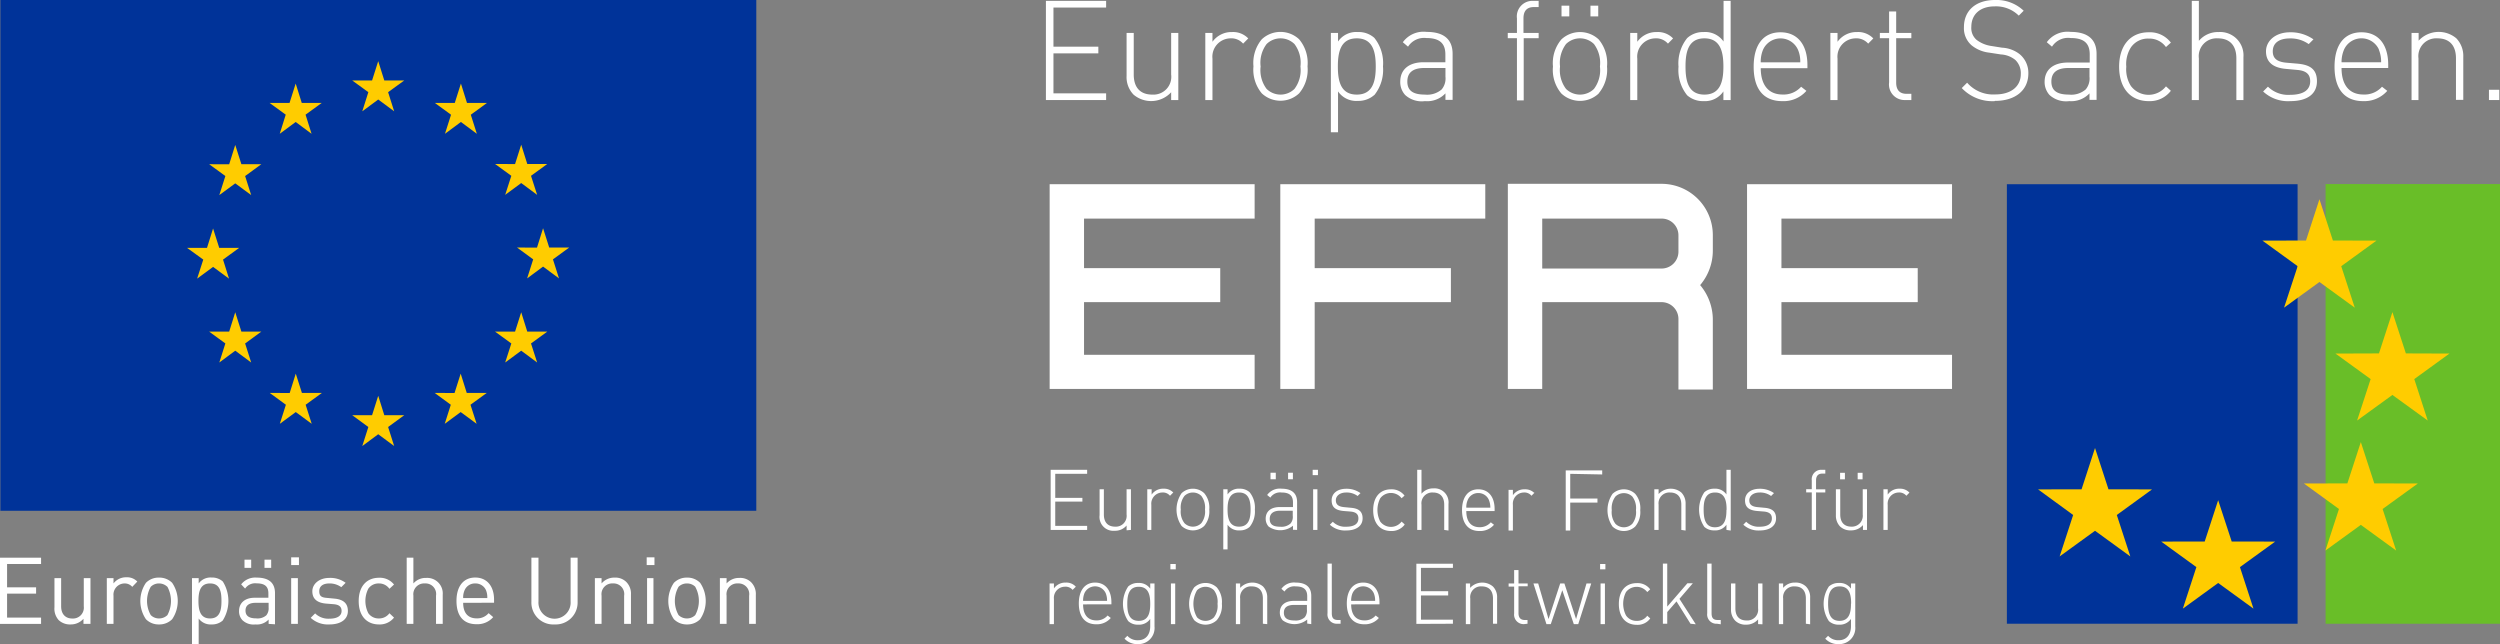 <svg xmlns="http://www.w3.org/2000/svg" viewBox="0 0 321.37 82.83"><rect x="0" y="0" width="321.37" height="82.83" fill="#808080" stroke="none"/><defs><style>.cls-1{fill:#69be28;}.cls-2{fill:#039;}.cls-3{fill:#fc0;}.cls-4{fill:#fff;}</style></defs><g id="Ebene_2" data-name="Ebene 2"><g id="Ebene_1-2" data-name="Ebene 1"><polyline class="cls-1" points="298.95 80.18 321.37 80.18 321.37 23.66 298.95 23.66 298.95 80.18"/><polyline class="cls-2" points="257.98 80.18 295.35 80.18 295.35 23.68 257.98 23.68 257.98 80.18"/><polyline class="cls-3" points="299.89 30.92 298.16 25.61 296.43 30.92 290.83 30.93 295.36 34.22 293.61 39.55 298.16 36.25 302.7 39.55 300.96 34.22 305.49 30.93 299.89 30.92"/><polyline class="cls-3" points="309.27 45.43 307.54 40.12 305.81 45.43 300.22 45.45 304.74 48.73 303 54.06 307.54 50.77 312.08 54.06 310.35 48.73 314.87 45.45 309.27 45.43"/><polyline class="cls-3" points="305.21 62.14 303.48 56.83 301.75 62.14 296.16 62.15 300.67 65.43 298.93 70.77 303.48 67.47 308.02 70.77 306.28 65.43 310.81 62.15 305.21 62.14"/><polyline class="cls-3" points="286.88 69.61 285.14 64.3 283.41 69.61 277.82 69.62 282.34 72.9 280.6 78.24 285.14 74.94 289.68 78.24 287.94 72.9 292.47 69.62 286.88 69.61"/><polyline class="cls-3" points="271.04 62.9 269.31 57.59 267.58 62.9 261.99 62.91 266.5 66.2 264.76 71.53 269.31 68.23 273.85 71.53 272.11 66.2 276.64 62.91 271.04 62.9"/><polygon class="cls-2" points="0.05 0 97.22 0 97.22 65.66 0.05 65.66 0.05 0 0.05 0"/><polygon class="cls-3" points="46.57 14.31 48.62 12.79 50.67 14.31 49.89 11.85 51.97 10.34 49.4 10.34 48.62 7.86 47.83 10.34 45.27 10.34 47.35 11.85 46.57 14.31 46.57 14.31"/><polygon class="cls-3" points="35.96 17.2 38.01 15.68 40.05 17.2 39.28 14.74 41.36 13.23 38.79 13.23 38.01 10.74 37.22 13.23 34.65 13.23 36.73 14.74 35.96 17.2 35.96 17.2"/><polygon class="cls-3" points="30.24 18.63 29.46 21.12 26.89 21.11 28.97 22.63 28.19 25.08 30.24 23.57 32.29 25.08 31.51 22.63 33.59 21.11 31.03 21.11 30.24 18.63 30.24 18.63"/><polygon class="cls-3" points="27.39 34.31 29.44 35.82 28.67 33.37 30.75 31.86 28.18 31.86 27.39 29.37 26.61 31.86 24.04 31.86 26.13 33.37 25.34 35.82 27.39 34.31 27.39 34.31"/><polygon class="cls-3" points="31.03 42.63 30.24 40.14 29.46 42.63 26.89 42.63 28.97 44.15 28.19 46.6 30.24 45.08 32.29 46.6 31.51 44.15 33.59 42.63 31.03 42.63 31.03 42.63"/><polygon class="cls-3" points="38.81 50.51 38.02 48.03 37.24 50.52 34.67 50.51 36.75 52.03 35.97 54.48 38.02 52.97 40.07 54.48 39.29 52.03 41.38 50.51 38.81 50.51 38.81 50.51"/><polygon class="cls-3" points="49.4 53.37 48.62 50.88 47.83 53.37 45.27 53.37 47.35 54.89 46.57 57.34 48.62 55.82 50.67 57.34 49.89 54.89 51.97 53.37 49.4 53.37 49.4 53.37"/><polygon class="cls-3" points="60 50.51 59.22 48.03 58.43 50.52 55.87 50.51 57.95 52.03 57.17 54.48 59.22 52.97 61.27 54.48 60.48 52.03 62.57 50.51 60 50.51 60 50.51"/><polygon class="cls-3" points="67.78 42.63 67 40.14 66.21 42.63 63.64 42.63 65.73 44.15 64.94 46.6 67 45.08 69.05 46.6 68.26 44.15 70.35 42.63 67.78 42.63 67.78 42.63"/><polygon class="cls-3" points="73.17 31.82 70.6 31.82 69.81 29.34 69.03 31.83 66.46 31.82 68.54 33.34 67.76 35.79 69.81 34.27 71.86 35.79 71.08 33.34 73.17 31.82 73.17 31.82"/><polygon class="cls-3" points="64.94 25.05 67 23.53 69.05 25.05 68.26 22.6 70.35 21.08 67.78 21.08 67 18.6 66.21 21.09 63.64 21.08 65.73 22.6 64.94 25.05 64.94 25.05"/><polygon class="cls-3" points="59.25 10.74 58.46 13.23 55.9 13.23 57.98 14.75 57.2 17.2 59.25 15.68 61.3 17.2 60.52 14.75 62.6 13.23 60.03 13.23 59.25 10.74 59.25 10.74"/><path class="cls-4" d="M139.75,68.12V67.6h-4.1V64.48h3.49V64h-3.49V60.91h4.1v-.52h-4.69v7.73Zm5.63,0V62.89h-.56v3.24a1.39,1.39,0,0,1-1.47,1.57c-.94,0-1.45-.56-1.45-1.57V62.89h-.55v3.34a1.78,1.78,0,0,0,1.93,2,1.92,1.92,0,0,0,1.54-.68v.62Zm5.45-4.8a1.64,1.64,0,0,0-1.26-.5,1.78,1.78,0,0,0-1.53.76v-.69h-.56v5.23H148V64.9a1.44,1.44,0,0,1,1.4-1.59,1.17,1.17,0,0,1,1,.42l.41-.41Zm4.62,2.18a2.87,2.87,0,0,0-.65-2.1,2.12,2.12,0,0,0-2.91,0,3.73,3.73,0,0,0,0,4.21,2.14,2.14,0,0,0,2.91,0,2.89,2.89,0,0,0,.65-2.11m-.55,0a2.45,2.45,0,0,1-.47,1.75,1.53,1.53,0,0,1-2.17,0,2.41,2.41,0,0,1-.47-1.75,2.43,2.43,0,0,1,.47-1.75,1.56,1.56,0,0,1,2.17,0,2.48,2.48,0,0,1,.47,1.75m6.41,0a3.14,3.14,0,0,0-.67-2.22,1.84,1.84,0,0,0-1.28-.46,1.75,1.75,0,0,0-1.56.74v-.67h-.55v7.73h.55V67.45a1.74,1.74,0,0,0,1.56.73,1.83,1.83,0,0,0,1.28-.45,3.15,3.15,0,0,0,.67-2.23m-.55,0c0,1.09-.2,2.2-1.48,2.2s-1.48-1.11-1.48-2.2.2-2.19,1.48-2.19,1.48,1.11,1.48,2.19m5.44-4.73h-.62v.84h.62v-.84Zm-2.25,0h-.63v.84H164v-.84Zm2.79,7.35V64.54c0-1.1-.65-1.72-2-1.72a2,2,0,0,0-1.85.81l.41.34a1.49,1.49,0,0,1,1.44-.66c1.06,0,1.47.44,1.47,1.28v.59h-1.69c-1.14,0-1.82.55-1.82,1.51a1.49,1.49,0,0,0,.38,1,2.6,2.6,0,0,0,3.13-.11v.52Zm-.56-1.82a1.29,1.29,0,0,1-.29,1,1.72,1.72,0,0,1-1.3.41c-1,0-1.37-.33-1.37-1s.44-1.06,1.34-1.06h1.62v.68Zm3.24-5.91h-.68v.69h.68v-.69Zm-.07,2.5h-.55v5.23h.55V62.89Zm5.81,3.74c0-1-.66-1.29-1.53-1.36l-.85-.08c-.73-.07-1.06-.34-1.06-.88s.48-1,1.34-1a2.37,2.37,0,0,1,1.46.45l.37-.37a3.06,3.06,0,0,0-1.83-.56c-1.14,0-1.88.59-1.88,1.49s.52,1.28,1.57,1.37l.87.07c.69.07,1,.34,1,.88,0,.71-.55,1.07-1.58,1.07a2.23,2.23,0,0,1-1.71-.64l-.38.38a2.87,2.87,0,0,0,2.12.74c1.28,0,2.09-.59,2.09-1.55m5.39.75-.38-.34a1.72,1.72,0,0,1-2.74,0,3.28,3.28,0,0,1,0-3,1.72,1.72,0,0,1,2.74,0l.38-.34a2.07,2.07,0,0,0-1.73-.81c-1.42,0-2.3,1-2.3,2.68s.88,2.68,2.3,2.68a2.06,2.06,0,0,0,1.73-.8m5.65.74V64.78a1.8,1.8,0,0,0-1.93-2,1.93,1.93,0,0,0-1.54.69V60.39h-.55v7.73h.55V64.88a1.39,1.39,0,0,1,1.47-1.57c.94,0,1.45.56,1.45,1.57v3.24Zm5.93-2.5v-.25c0-1.59-.79-2.55-2.1-2.55s-2.09,1-2.09,2.68.78,2.68,2.22,2.68a2.34,2.34,0,0,0,1.89-.8l-.41-.32a1.85,1.85,0,0,1-1.44.63c-1.11,0-1.71-.74-1.71-2.07Zm-.55-.44h-3.09a2.26,2.26,0,0,1,.19-1,1.44,1.44,0,0,1,1.35-.88,1.46,1.46,0,0,1,1.36.88,2.59,2.59,0,0,1,.19,1m5.68-1.86a1.64,1.64,0,0,0-1.26-.5,1.76,1.76,0,0,0-1.52.76v-.69h-.56v5.23h.56V64.9a1.44,1.44,0,0,1,1.39-1.59,1.18,1.18,0,0,1,1,.42l.4-.41Zm8.7-2.41v-.52h-4.69v7.73h.58V64.61h3.5v-.52h-3.5V60.91Zm4.89,4.59a2.82,2.82,0,0,0-.65-2.1,2.12,2.12,0,0,0-2.91,0,3.73,3.73,0,0,0,0,4.21,2.14,2.14,0,0,0,2.91,0,2.85,2.85,0,0,0,.65-2.11m-.55,0a2.41,2.41,0,0,1-.47,1.75,1.53,1.53,0,0,1-2.17,0,2.45,2.45,0,0,1-.47-1.75,2.48,2.48,0,0,1,.47-1.75,1.56,1.56,0,0,1,2.17,0,2.43,2.43,0,0,1,.47,1.75m6.38,2.62V64.78a2,2,0,0,0-.54-1.46,2.12,2.12,0,0,0-2.93.19v-.62h-.55v5.23h.55V64.88a1.39,1.39,0,0,1,1.47-1.57c.94,0,1.45.56,1.45,1.57v3.24Zm5.8,0V60.39h-.55v3.17a1.75,1.75,0,0,0-1.56-.74,1.84,1.84,0,0,0-1.28.46,4,4,0,0,0,0,4.45,1.83,1.83,0,0,0,1.28.45,1.74,1.74,0,0,0,1.56-.73v.67Zm-.55-2.62c0,1.09-.2,2.2-1.48,2.2S219,66.59,219,65.5s.19-2.19,1.47-2.19,1.48,1.11,1.48,2.19m6.36,1.13c0-1-.66-1.29-1.53-1.36l-.85-.08c-.74-.07-1.06-.34-1.06-.88s.48-1,1.33-1a2.38,2.38,0,0,1,1.47.45l.37-.37a3.07,3.07,0,0,0-1.84-.56c-1.14,0-1.88.59-1.88,1.49s.53,1.28,1.58,1.37l.87.07c.68.07,1,.34,1,.88,0,.71-.56,1.07-1.58,1.07a2.26,2.26,0,0,1-1.72-.64l-.37.38a2.85,2.85,0,0,0,2.11.74c1.29,0,2.1-.59,2.1-1.55m6.33-3.33v-.41h-1.19V61.75c0-.54.25-.87.81-.87h.38v-.49h-.48a1.22,1.22,0,0,0-1.26,1.37v1.13h-.72v.41h.72v4.82h.55V63.3Zm4.79-2.53h-.63v.84h.63v-.84Zm-2.27,0h-.62v.84h.62v-.84ZM240,68.12V62.89h-.55v3.24A1.4,1.4,0,0,1,238,67.7c-.93,0-1.44-.56-1.44-1.57V62.89H236v3.34a2,2,0,0,0,.55,1.46,1.92,1.92,0,0,0,1.38.49,2,2,0,0,0,1.55-.68v.62Zm5.45-4.8a1.64,1.64,0,0,0-1.26-.5,1.78,1.78,0,0,0-1.53.76v-.69h-.55v5.23h.55V64.9a1.44,1.44,0,0,1,1.4-1.59,1.19,1.19,0,0,1,1,.42l.4-.41"/><path class="cls-4" d="M138.27,75.39a1.64,1.64,0,0,0-1.26-.5,1.8,1.8,0,0,0-1.53.75V75h-.56v5.23h.56V77a1.43,1.43,0,0,1,1.4-1.58,1.17,1.17,0,0,1,1,.41l.41-.4Zm4.6,2.3v-.25c0-1.6-.8-2.55-2.1-2.55s-2.09,1-2.09,2.68.78,2.68,2.22,2.68a2.35,2.35,0,0,0,1.89-.81l-.41-.32a1.82,1.82,0,0,1-1.45.63c-1.1,0-1.7-.74-1.7-2.06Zm-.56-.45h-3.08a2.43,2.43,0,0,1,.18-1,1.5,1.5,0,0,1,2.72,0,2.43,2.43,0,0,1,.18,1m6.1,3.24V75h-.55v.67a1.75,1.75,0,0,0-1.55-.73,1.82,1.82,0,0,0-1.28.45,4,4,0,0,0,0,4.45,1.77,1.77,0,0,0,1.28.46,1.74,1.74,0,0,0,1.55-.74v.93c0,1-.49,1.81-1.58,1.81a1.72,1.72,0,0,1-1.36-.57l-.37.37a2.23,2.23,0,0,0,1.73.7,2.07,2.07,0,0,0,2.13-2.27m-.55-2.91c0,1.08-.19,2.19-1.48,2.19s-1.47-1.11-1.47-2.19.19-2.19,1.47-2.19,1.48,1.1,1.48,2.19m3.28-5.12h-.69v.69h.69v-.69Zm-.07,2.5h-.55v5.23h.55V75Zm6,2.62a2.89,2.89,0,0,0-.65-2.11,2.14,2.14,0,0,0-2.91,0,3.73,3.73,0,0,0,0,4.21,2.12,2.12,0,0,0,2.91,0,2.87,2.87,0,0,0,.65-2.1m-.56,0a2.44,2.44,0,0,1-.46,1.74,1.53,1.53,0,0,1-2.17,0,3.47,3.47,0,0,1,0-3.49,1.56,1.56,0,0,1,2.17,0,2.45,2.45,0,0,1,.46,1.75m6.39,2.61V76.84a2,2,0,0,0-.54-1.45,2.14,2.14,0,0,0-2.94.18V75h-.55v5.23h.55V76.94a1.39,1.39,0,0,1,1.48-1.56c.93,0,1.44.55,1.44,1.56v3.24Zm5.66,0V76.6c0-1.1-.65-1.71-2-1.71a2,2,0,0,0-1.84.8l.4.35a1.49,1.49,0,0,1,1.44-.66c1.07,0,1.48.44,1.48,1.28v.58h-1.69c-1.14,0-1.83.55-1.83,1.51a1.49,1.49,0,0,0,.38,1,2.58,2.58,0,0,0,3.14-.11v.52ZM168,78.36a1.37,1.37,0,0,1-.29,1,1.73,1.73,0,0,1-1.31.4c-.94,0-1.36-.33-1.36-1s.43-1,1.33-1H168v.67Zm4.33,1.82V79.7H172c-.62,0-.8-.3-.8-.88V72.45h-.55v6.38a1.19,1.19,0,0,0,1.25,1.35Zm5-2.49v-.25c0-1.6-.8-2.55-2.1-2.55s-2.1,1-2.1,2.68.79,2.68,2.23,2.68a2.35,2.35,0,0,0,1.89-.81l-.41-.32a1.82,1.82,0,0,1-1.45.63c-1.1,0-1.7-.74-1.7-2.06Zm-.56-.45h-3.08a2.43,2.43,0,0,1,.18-1,1.5,1.5,0,0,1,2.72,0,2.43,2.43,0,0,1,.18,1m10,2.94v-.52h-4.11V76.55h3.5V76h-3.5V73h4.11v-.53h-4.7v7.73Zm5.68,0V76.84a1.93,1.93,0,0,0-.54-1.45,2.13,2.13,0,0,0-2.93.18V75h-.55v5.23H189V76.94a1.38,1.38,0,0,1,1.47-1.56c.94,0,1.45.55,1.45,1.56v3.24Zm3.91,0V79.7H196c-.55,0-.8-.33-.8-.87V75.36h1.18V75h-1.18V73.28h-.56V75h-.71v.41h.71v3.46a1.22,1.22,0,0,0,1.26,1.36ZM204.55,75h-.61l-1.34,4.58L201.1,75h-.54l-1.5,4.58L197.73,75h-.61l1.67,5.23h.56l1.48-4.36,1.48,4.36h.57L204.55,75Zm1.82-2.5h-.68v.69h.68v-.69Zm-.06,2.5h-.56v5.23h.56V75Zm5.82,4.49-.38-.34a1.58,1.58,0,0,1-1.34.66,1.6,1.6,0,0,1-1.39-.7,3.28,3.28,0,0,1,0-3,1.72,1.72,0,0,1,2.73,0l.38-.35a2,2,0,0,0-1.72-.8c-1.43,0-2.31,1-2.31,2.68s.88,2.68,2.31,2.68a2,2,0,0,0,1.72-.81m5.86.74-2.1-3.27,1.72-2h-.7l-2.59,3V72.45h-.56v7.73h.56v-1.5l1.19-1.37,1.8,2.87Zm3.21,0V79.7h-.38c-.62,0-.8-.3-.8-.88V72.45h-.56v6.38a1.19,1.19,0,0,0,1.26,1.35Zm5.36,0V75H226V78.2a1.39,1.39,0,0,1-1.48,1.56c-.93,0-1.44-.55-1.44-1.56V75h-.56v3.34a2,2,0,0,0,.55,1.46,1.88,1.88,0,0,0,1.38.5,2,2,0,0,0,1.55-.68v.61Zm6.13,0V76.84a1.93,1.93,0,0,0-.54-1.45,1.89,1.89,0,0,0-1.39-.5,1.92,1.92,0,0,0-1.54.68V75h-.55v5.23h.55V76.94a1.39,1.39,0,0,1,1.48-1.56c.93,0,1.44.55,1.44,1.56v3.24Zm5.8.3V75h-.55v.67a1.75,1.75,0,0,0-1.55-.73,1.86,1.86,0,0,0-1.29.45,4,4,0,0,0,0,4.45,1.82,1.82,0,0,0,1.29.46,1.74,1.74,0,0,0,1.55-.74v.93c0,1-.49,1.81-1.59,1.81a1.71,1.71,0,0,1-1.35-.57l-.37.37a2.23,2.23,0,0,0,1.72.7,2.07,2.07,0,0,0,2.14-2.27m-.55-2.91c0,1.08-.2,2.19-1.48,2.19S235,78.65,235,77.57s.2-2.19,1.48-2.19,1.48,1.1,1.48,2.19"/><path class="cls-4" d="M156.86,34.47H139.35V28.1h21.93V23.68H134.93V50h26.35V45.61H139.35V38.84h17.51V34.47ZM169,50V38.84h17.51V34.47H169V28.1h21.93V23.68H164.58V50ZM198.25,28.1h15.32a2.15,2.15,0,0,1,2.19,2.19v2a2.17,2.17,0,0,1-2.19,2.23H198.25V28.1Zm21.93,4.14v-2a6.59,6.59,0,0,0-6.61-6.61H193.83V50h4.42V38.84h15.32a2.17,2.17,0,0,1,2.19,2.23v9h4.42v-9a6.9,6.9,0,0,0-1.63-4.42,6.85,6.85,0,0,0,1.63-4.41m26.34,2.23H229V28.1h21.93V23.68H224.58V50h26.35V45.61H229V38.84h17.52V34.47"/><polyline class="cls-4" points="134.45 12.86 134.45 0.11 142.19 0.11 142.19 0.97 135.42 0.97 135.42 6 141.19 6 141.19 6.86 135.42 6.86 135.42 12 142.19 12 142.19 12.86 134.45 12.86"/><path class="cls-4" d="M150.55,12.86v-1a3.5,3.5,0,0,1-4.83.31,3.24,3.24,0,0,1-.9-2.41V4.23h.92V9.58c0,1.67.84,2.58,2.38,2.58a2.29,2.29,0,0,0,2.43-2.58V4.23h.92v8.63h-.92"/><path class="cls-4" d="M159.8,5.61a2,2,0,0,0-1.63-.68,2.36,2.36,0,0,0-2.31,2.61v5.32h-.92V4.23h.92V5.37a3,3,0,0,1,2.52-1.25,2.69,2.69,0,0,1,2.08.82l-.66.67"/><path class="cls-4" d="M166.4,5.66a2.56,2.56,0,0,0-3.58,0,4,4,0,0,0-.77,2.89,4,4,0,0,0,.77,2.88,2.56,2.56,0,0,0,3.58,0,4,4,0,0,0,.77-2.88,4,4,0,0,0-.77-2.89ZM167,12a3.51,3.51,0,0,1-4.8,0,4.74,4.74,0,0,1-1.07-3.47,4.75,4.75,0,0,1,1.07-3.48,3.51,3.51,0,0,1,4.8,0,4.72,4.72,0,0,1,1.08,3.48A4.7,4.7,0,0,1,167,12"/><path class="cls-4" d="M174.41,4.93c-2.11,0-2.43,1.82-2.43,3.62s.32,3.61,2.43,3.61,2.44-1.82,2.44-3.61-.32-3.62-2.44-3.62Zm2.24,7.29a3.06,3.06,0,0,1-2.11.75A2.84,2.84,0,0,1,172,11.75V17h-.92V4.23H172V5.34a2.84,2.84,0,0,1,2.56-1.22,3,3,0,0,1,2.11.75,5.18,5.18,0,0,1,1.11,3.68,5.17,5.17,0,0,1-1.11,3.67"/><path class="cls-4" d="M185.81,8.74h-2.7c-1.48,0-2.2.59-2.2,1.74s.7,1.68,2.26,1.68a2.85,2.85,0,0,0,2.15-.66,2.21,2.21,0,0,0,.49-1.65V8.74Zm0,4.12V12a3.22,3.22,0,0,1-2.64,1,3.16,3.16,0,0,1-2.54-.79A2.44,2.44,0,0,1,180,10.5C180,8.92,181.13,8,183,8h2.8V7c0-1.38-.69-2.11-2.44-2.11A2.45,2.45,0,0,0,181,6l-.67-.57a3.28,3.28,0,0,1,3.05-1.33c2.27,0,3.35,1,3.35,2.83v5.91h-.91"/><path class="cls-4" d="M195.87,4.91v8H195V4.91h-1.18V4.23H195V2.36A2,2,0,0,1,197,.11h.79v.8h-.63c-.91,0-1.32.54-1.32,1.44V4.23h1.95v.68h-1.95"/><path class="cls-4" d="M204.45,2.11V.73h1V2.11Zm-3.72,0V.73h1V2.11Zm4.17,3.55a2.57,2.57,0,0,0-3.59,0,4.06,4.06,0,0,0-.77,2.89,4,4,0,0,0,.77,2.88,2.57,2.57,0,0,0,3.59,0,4,4,0,0,0,.77-2.88,4.06,4.06,0,0,0-.77-2.89Zm.61,6.36a3.51,3.51,0,0,1-4.8,0,4.7,4.7,0,0,1-1.08-3.47,4.72,4.72,0,0,1,1.08-3.48,3.51,3.51,0,0,1,4.8,0,4.75,4.75,0,0,1,1.07,3.48A4.74,4.74,0,0,1,205.51,12"/><path class="cls-4" d="M214.41,5.61a2,2,0,0,0-1.63-.68,2.36,2.36,0,0,0-2.31,2.61v5.32h-.91V4.23h.91V5.37A3,3,0,0,1,213,4.12a2.68,2.68,0,0,1,2.07.82l-.66.67"/><path class="cls-4" d="M219.1,4.93c-2.11,0-2.43,1.82-2.43,3.62s.32,3.61,2.43,3.61,2.44-1.82,2.44-3.61-.33-3.62-2.44-3.62Zm2.44,7.93V11.75A2.86,2.86,0,0,1,219,13a3.07,3.07,0,0,1-2.12-.75,5.17,5.17,0,0,1-1.11-3.67,5.18,5.18,0,0,1,1.11-3.68A3,3,0,0,1,219,4.12a2.86,2.86,0,0,1,2.56,1.22V.11h.91V12.86h-.91"/><path class="cls-4" d="M231.12,6.38a2.46,2.46,0,0,0-4.48,0,4,4,0,0,0-.3,1.63h5.08a3.79,3.79,0,0,0-.3-1.63Zm-4.78,2.36c0,2.19,1,3.41,2.81,3.41a3,3,0,0,0,2.38-1l.68.53A3.89,3.89,0,0,1,229.1,13c-2.39,0-3.67-1.54-3.67-4.42s1.28-4.43,3.45-4.43,3.46,1.58,3.46,4.21v.41h-6"/><path class="cls-4" d="M240.15,5.61a2,2,0,0,0-1.63-.68,2.36,2.36,0,0,0-2.31,2.61v5.32h-.92V4.23h.92V5.37a3,3,0,0,1,2.52-1.25,2.69,2.69,0,0,1,2.08.82l-.66.67"/><path class="cls-4" d="M244.91,12.86a2,2,0,0,1-2.07-2.26V4.91h-1.19V4.23h1.19V1.47h.91V4.23h1.95v.68h-1.95v5.71c0,.9.41,1.44,1.33,1.44h.62v.8h-.79"/><path class="cls-4" d="M256.43,13a5.41,5.41,0,0,1-4.25-1.68l.69-.69a4.43,4.43,0,0,0,3.62,1.51c2,0,3.28-1,3.28-2.63a2.35,2.35,0,0,0-.7-1.8A3.19,3.19,0,0,0,257.22,7l-1.49-.23a4.38,4.38,0,0,1-2.27-.93,2.9,2.9,0,0,1-1-2.35c0-2.13,1.52-3.49,4-3.49a5.06,5.06,0,0,1,3.68,1.38l-.63.63a4.15,4.15,0,0,0-3.1-1.19c-1.84,0-3,1-3,2.64a2,2,0,0,0,.67,1.66,4.05,4.05,0,0,0,1.9.79l1.38.22a4,4,0,0,1,2.27.84,3.12,3.12,0,0,1,1.11,2.47c0,2.15-1.65,3.53-4.3,3.53"/><path class="cls-4" d="M268.6,8.74h-2.69c-1.49,0-2.21.59-2.21,1.74s.7,1.68,2.26,1.68a2.85,2.85,0,0,0,2.15-.66,2.21,2.21,0,0,0,.49-1.65V8.74Zm0,4.12V12A3.22,3.22,0,0,1,266,13a3.17,3.17,0,0,1-2.54-.79,2.49,2.49,0,0,1-.63-1.68c0-1.58,1.13-2.49,3-2.49h2.8V7c0-1.38-.68-2.11-2.44-2.11A2.45,2.45,0,0,0,263.78,6l-.67-.57a3.28,3.28,0,0,1,3.05-1.33c2.27,0,3.35,1,3.35,2.83v5.91h-.91"/><path class="cls-4" d="M276.21,13c-2.35,0-3.8-1.68-3.8-4.42s1.45-4.43,3.8-4.43a3.36,3.36,0,0,1,2.85,1.33l-.63.57a2.62,2.62,0,0,0-2.22-1.09,2.65,2.65,0,0,0-2.29,1.14,4,4,0,0,0-.59,2.48,4,4,0,0,0,.59,2.47,2.84,2.84,0,0,0,4.51.05l.63.57A3.39,3.39,0,0,1,276.21,13"/><path class="cls-4" d="M287.48,12.86V7.5c0-1.66-.85-2.57-2.38-2.57a2.29,2.29,0,0,0-2.44,2.57v5.36h-.91V.11h.91V5.25a3.21,3.21,0,0,1,2.54-1.13,3,3,0,0,1,3.19,3.22v5.52h-.91"/><path class="cls-4" d="M294.41,13a4.69,4.69,0,0,1-3.49-1.24l.62-.62a3.7,3.7,0,0,0,2.84,1.05c1.68,0,2.59-.59,2.59-1.75,0-.9-.52-1.35-1.65-1.45l-1.43-.13c-1.74-.14-2.6-.91-2.6-2.26s1.22-2.45,3.1-2.45a5.07,5.07,0,0,1,3,.91l-.61.61a4,4,0,0,0-2.42-.73c-1.41,0-2.2.61-2.2,1.66,0,.9.54,1.35,1.75,1.46l1.4.12c1.44.13,2.53.57,2.53,2.26S296.53,13,294.41,13"/><path class="cls-4" d="M305.81,6.38a2.46,2.46,0,0,0-4.49,0A4.12,4.12,0,0,0,301,8h5.09a4.12,4.12,0,0,0-.3-1.63ZM301,8.74c0,2.19,1,3.41,2.81,3.41a3,3,0,0,0,2.39-1l.68.53A3.93,3.93,0,0,1,303.78,13c-2.38,0-3.68-1.54-3.68-4.42s1.3-4.43,3.46-4.43S307,5.7,307,8.33v.41h-6"/><path class="cls-4" d="M315.71,12.86V7.5c0-1.66-.84-2.57-2.38-2.57a2.29,2.29,0,0,0-2.44,2.57v5.36H310V4.23h.91v1a3.52,3.52,0,0,1,4.84-.31,3.27,3.27,0,0,1,.9,2.4v5.52h-.92"/><polyline class="cls-4" points="319.95 12.86 319.95 11.54 321.28 11.54 321.28 12.86 319.95 12.86"/><path class="cls-4" d="M0,80.2V71.69H5.28v.81H.91v3H4.64v.81H.91v3.08H5.28v.81Z"/><path class="cls-4" d="M10.73,80.2v-.66a2.15,2.15,0,0,1-1.66.73,2.1,2.1,0,0,1-1.52-.55A2.18,2.18,0,0,1,7,78.07V74.32h.86v3.62c0,1,.55,1.57,1.44,1.57a1.4,1.4,0,0,0,1.47-1.57V74.32h.86V80.2Z"/><path class="cls-4" d="M17,75.44A1.26,1.26,0,0,0,16,75a1.44,1.44,0,0,0-1.41,1.58V80.2h-.86V74.32h.86V75a2,2,0,0,1,1.65-.79,1.81,1.81,0,0,1,1.41.55Z"/><path class="cls-4" d="M22.13,79.6a2.31,2.31,0,0,1-1.69.67,2.27,2.27,0,0,1-1.68-.67,4.16,4.16,0,0,1,0-4.68,2.27,2.27,0,0,1,1.68-.67,2.31,2.31,0,0,1,1.69.67,4.16,4.16,0,0,1,0,4.68Zm-.61-4.16A1.54,1.54,0,0,0,20.44,75a1.48,1.48,0,0,0-1.06.43,3.69,3.69,0,0,0,0,3.64,1.48,1.48,0,0,0,1.06.43,1.54,1.54,0,0,0,1.08-.43,3.83,3.83,0,0,0,0-3.64Z"/><path class="cls-4" d="M28.64,79.76a2.06,2.06,0,0,1-1.44.51,1.9,1.9,0,0,1-1.66-.76v3.32h-.86V74.32h.86V75a1.88,1.88,0,0,1,1.66-.76,2.06,2.06,0,0,1,1.44.51,4.7,4.7,0,0,1,0,5ZM27,75c-1.28,0-1.49,1.1-1.49,2.25s.21,2.25,1.49,2.25,1.47-1.1,1.47-2.25S28.3,75,27,75Z"/><path class="cls-4" d="M34.53,80.2v-.56a2.06,2.06,0,0,1-1.7.63,2.07,2.07,0,0,1-1.66-.54,1.66,1.66,0,0,1-.44-1.19c0-1,.72-1.7,2-1.7h1.77v-.56c0-.86-.43-1.29-1.51-1.29a1.55,1.55,0,0,0-1.48.67L31,75.12A2.3,2.3,0,0,1,33,74.25c1.57,0,2.35.68,2.35,2v4ZM31.43,73V71.94h.86V73Zm3.1,4.49H32.88c-.88,0-1.32.35-1.32,1s.42,1,1.36,1a1.7,1.7,0,0,0,1.31-.39,1.4,1.4,0,0,0,.3-1ZM34,73V71.94h.86V73Z"/><path class="cls-4" d="M37.43,72.64v-1h1v1Zm0,7.56V74.32h.86V80.2Z"/><path class="cls-4" d="M42.35,80.27a3.25,3.25,0,0,1-2.41-.85l.57-.57a2.41,2.41,0,0,0,1.83.68c1,0,1.57-.35,1.57-1,0-.51-.3-.8-1-.86l-1-.08c-1.15-.1-1.76-.61-1.76-1.58s.91-1.72,2.17-1.72a3.31,3.31,0,0,1,2.11.63l-.56.56A2.54,2.54,0,0,0,42.35,75c-.86,0-1.31.37-1.31,1s.29.81,1,.86l.94.09c1,.09,1.74.49,1.74,1.59S43.78,80.27,42.35,80.27Z"/><path class="cls-4" d="M48.71,80.27c-1.48,0-2.6-1-2.6-3s1.12-3,2.6-3a2.32,2.32,0,0,1,1.94.87l-.59.55A1.62,1.62,0,0,0,48.71,75a1.6,1.6,0,0,0-1.36.67,3.47,3.47,0,0,0,0,3.16,1.6,1.6,0,0,0,1.36.67,1.63,1.63,0,0,0,1.35-.67l.59.56A2.32,2.32,0,0,1,48.71,80.27Z"/><path class="cls-4" d="M56.05,80.2V76.57A1.36,1.36,0,0,0,54.62,75a1.39,1.39,0,0,0-1.48,1.56V80.2h-.86V71.69h.86V75a2.1,2.1,0,0,1,1.65-.71,2,2,0,0,1,2.12,2.17V80.2Z"/><path class="cls-4" d="M59.54,77.49c0,1.29.61,2,1.73,2a1.91,1.91,0,0,0,1.54-.67l.59.51a2.69,2.69,0,0,1-2.15.91c-1.56,0-2.57-.93-2.57-3,0-1.9.92-3,2.41-3s2.42,1.1,2.42,2.84v.4Zm2.93-1.63A1.47,1.47,0,0,0,61.09,75a1.44,1.44,0,0,0-1.37.88,2.26,2.26,0,0,0-.18,1h3.1A2.43,2.43,0,0,0,62.47,75.86Z"/><path class="cls-4" d="M71.31,80.27a2.81,2.81,0,0,1-3-2.88v-5.7h.91v5.63a2.07,2.07,0,1,0,4.13,0V71.69h.9v5.7A2.81,2.81,0,0,1,71.31,80.27Z"/><path class="cls-4" d="M80.23,80.2V76.58A1.37,1.37,0,0,0,78.79,75a1.38,1.38,0,0,0-1.46,1.57V80.2h-.86V74.32h.86V75A2.14,2.14,0,0,1,79,74.25a2,2,0,0,1,1.5.55,2.14,2.14,0,0,1,.61,1.63V80.2Z"/><path class="cls-4" d="M83.13,72.64v-1h1v1Zm.05,7.56V74.32H84V80.2Z"/><path class="cls-4" d="M90,79.6a2.29,2.29,0,0,1-1.68.67,2.31,2.31,0,0,1-1.69-.67,4.16,4.16,0,0,1,0-4.68,2.31,2.31,0,0,1,1.69-.67,2.29,2.29,0,0,1,1.68.67,4.16,4.16,0,0,1,0,4.68Zm-.61-4.16A1.5,1.5,0,0,0,88.3,75a1.52,1.52,0,0,0-1.07.43,3.69,3.69,0,0,0,0,3.64,1.52,1.52,0,0,0,1.07.43,1.5,1.5,0,0,0,1.07-.43,3.76,3.76,0,0,0,0-3.64Z"/><path class="cls-4" d="M96.3,80.2V76.58A1.37,1.37,0,0,0,94.86,75a1.38,1.38,0,0,0-1.46,1.57V80.2h-.86V74.32h.86V75a2.14,2.14,0,0,1,1.65-.71,2,2,0,0,1,1.5.55,2.14,2.14,0,0,1,.61,1.63V80.2Z"/></g></g></svg>